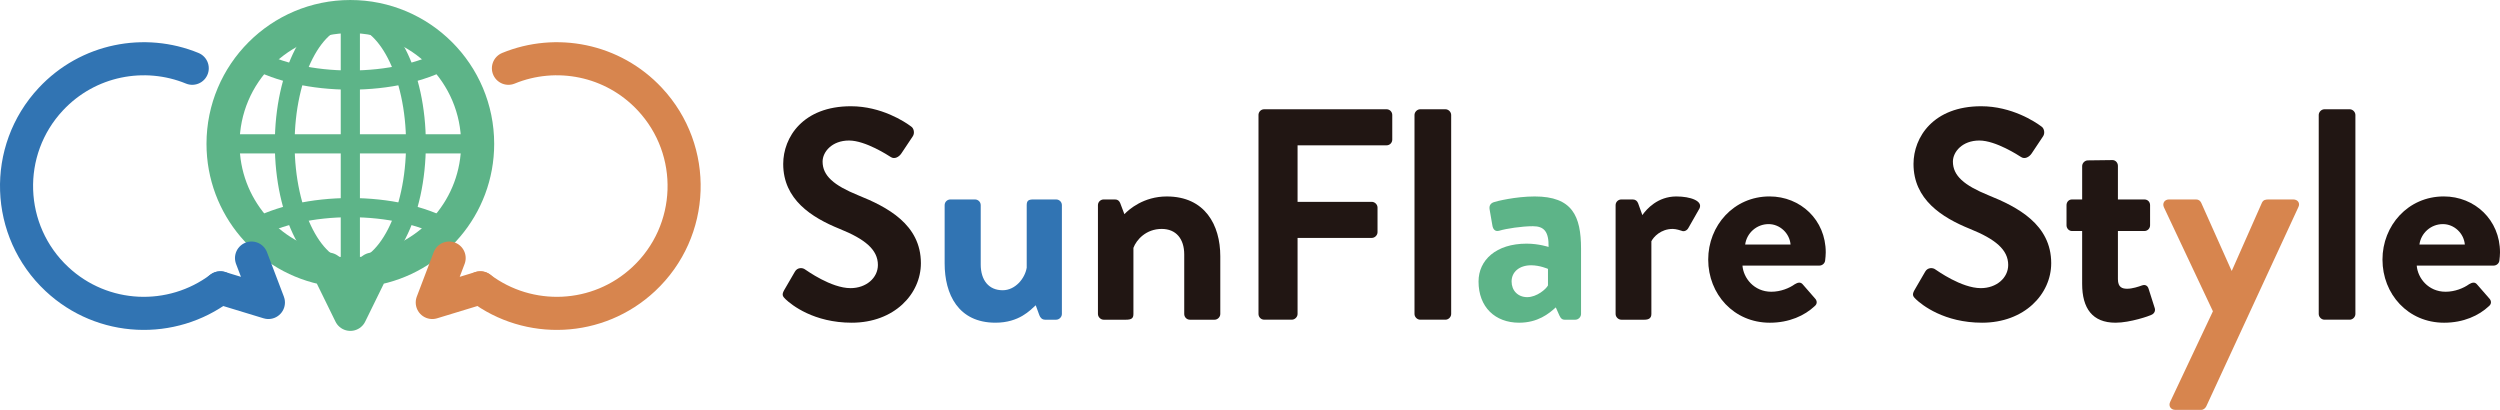 <?xml version="1.0" encoding="utf-8"?>
<!-- Generator: Adobe Illustrator 14.0.0, SVG Export Plug-In . SVG Version: 6.00 Build 43363)  -->
<!DOCTYPE svg PUBLIC "-//W3C//DTD SVG 1.1//EN" "http://www.w3.org/Graphics/SVG/1.1/DTD/svg11.dtd">
<svg version="1.1" id="レイヤー_1" xmlns="http://www.w3.org/2000/svg" xmlns:xlink="http://www.w3.org/1999/xlink" x="0px"
	 y="0px" width="285.584px" height="46.822px" viewBox="0 0 285.584 46.822" enable-background="new 0 0 285.584 46.822"
	 xml:space="preserve">
<path fill="#211613" d="M89.572,33.154l1.236-2.129c0.275-0.48,0.859-0.48,1.167-0.239c0.172,0.103,2.954,2.129,5.186,2.129
	c1.786,0,3.125-1.168,3.125-2.646c0-1.751-1.476-2.953-4.361-4.12c-3.228-1.305-6.456-3.365-6.456-7.418
	c0-3.057,2.266-6.594,7.727-6.594c3.502,0,6.181,1.786,6.868,2.301c0.344,0.206,0.446,0.789,0.206,1.133l-1.305,1.958
	c-0.275,0.412-0.79,0.688-1.202,0.412c-0.275-0.172-2.884-1.889-4.774-1.889c-1.957,0-3.021,1.305-3.021,2.404
	c0,1.613,1.27,2.713,4.052,3.846c3.331,1.34,7.177,3.331,7.177,7.761c0,3.538-3.056,6.801-7.898,6.801
	c-4.328,0-6.869-2.026-7.556-2.679C89.434,33.876,89.262,33.704,89.572,33.154"/>
<path fill="#3174B3" d="M107.91,23.437c0-0.378,0.309-0.653,0.653-0.653h2.816c0.343,0,0.652,0.275,0.652,0.653v6.765
	c0,1.82,0.927,2.953,2.507,2.953c1.442,0,2.541-1.339,2.747-2.575v-7.143c0-0.517,0.206-0.653,0.755-0.653h2.611
	c0.343,0,0.653,0.275,0.653,0.653v12.431c0,0.344-0.31,0.653-0.653,0.653h-1.271c-0.343,0-0.549-0.24-0.653-0.516l-0.412-1.133
	c-0.618,0.549-1.889,1.991-4.602,1.991c-4.258,0-5.803-3.262-5.803-6.765V23.437z"/>
<path fill="#211613" d="M125.422,23.437c0-0.378,0.31-0.653,0.653-0.653h1.305c0.309,0,0.481,0.172,0.584,0.413l0.48,1.27
	c0.516-0.549,2.198-2.025,4.843-2.025c4.361,0,6.112,3.262,6.112,6.834v6.593c0,0.344-0.308,0.653-0.652,0.653h-2.816
	c-0.378,0-0.652-0.31-0.652-0.653v-6.799c0-1.786-0.928-2.919-2.576-2.919c-1.786,0-2.885,1.236-3.228,2.163v7.555
	c0,0.481-0.207,0.653-0.859,0.653h-2.541c-0.343,0-0.653-0.31-0.653-0.653V23.437z"/>
<path fill="#211613" d="M143.761,13.134c0-0.344,0.274-0.653,0.652-0.653h13.977c0.379,0,0.653,0.31,0.653,0.653v2.815
	c0,0.345-0.274,0.653-0.653,0.653h-10.164v6.456h8.481c0.345,0,0.653,0.309,0.653,0.652v2.815c0,0.344-0.309,0.653-0.653,0.653
	h-8.481v8.688c0,0.345-0.31,0.653-0.652,0.653h-3.16c-0.378,0-0.652-0.309-0.652-0.653V13.134z"/>
<path fill="#211613" d="M161.583,13.134c0-0.344,0.311-0.653,0.653-0.653h2.885c0.343,0,0.652,0.31,0.652,0.653v22.733
	c0,0.345-0.31,0.653-0.652,0.653h-2.885c-0.343,0-0.653-0.309-0.653-0.653V13.134z"/>
<path fill="#5DB488" d="M174.392,27.833c1.374,0,2.508,0.377,2.508,0.377c0.034-1.752-0.515-2.369-1.785-2.369
	c-1.271,0-3.057,0.273-3.848,0.515c-0.479,0.137-0.721-0.172-0.79-0.619l-0.309-1.785c-0.104-0.515,0.172-0.756,0.48-0.858
	c0.275-0.104,2.474-0.652,4.671-0.652c4.294,0,5.288,2.232,5.288,5.975v7.452c0,0.345-0.308,0.653-0.651,0.653h-1.237
	c-0.24,0-0.412-0.104-0.584-0.48l-0.412-0.928c-0.789,0.721-2.06,1.751-4.188,1.751c-2.747,0-4.637-1.786-4.637-4.705
	C168.897,29.721,170.89,27.833,174.392,27.833 M174.461,33.944c1.099,0,2.163-0.927,2.37-1.339v-1.889c0,0-0.927-0.412-1.924-0.412
	c-1.34,0-2.232,0.755-2.232,1.854C172.675,33.189,173.396,33.944,174.461,33.944"/>
<path fill="#211613" d="M184.556,23.437c0-0.378,0.311-0.653,0.653-0.653h1.305c0.31,0,0.516,0.172,0.618,0.447l0.481,1.339
	c0.48-0.688,1.752-2.129,3.881-2.129c1.614,0,3.056,0.515,2.644,1.373l-1.271,2.232c-0.171,0.31-0.516,0.446-0.79,0.31
	c-0.104-0.035-0.618-0.206-0.995-0.206c-1.374,0-2.198,0.927-2.439,1.408v8.31c0,0.481-0.309,0.653-0.79,0.653h-2.644
	c-0.343,0-0.653-0.31-0.653-0.653V23.437z"/>
<path fill="#211613" d="M202.14,22.439c3.536,0,6.421,2.68,6.421,6.389c0,0.239-0.034,0.687-0.069,0.927
	c-0.034,0.344-0.343,0.584-0.652,0.584h-8.792c0.104,1.408,1.307,2.988,3.298,2.988c1.064,0,2.06-0.412,2.679-0.859
	c0.344-0.206,0.652-0.274,0.893,0l1.408,1.614c0.24,0.241,0.31,0.619-0.035,0.893c-1.133,1.065-2.885,1.89-5.116,1.89
	c-4.12,0-7.04-3.263-7.04-7.213C195.133,25.771,198.053,22.439,202.14,22.439 M204.542,27.935c-0.103-1.27-1.201-2.335-2.507-2.335
	c-1.374,0-2.507,1.03-2.678,2.335H204.542z"/>
<path fill="#211613" d="M218.69,33.154l1.235-2.129c0.275-0.48,0.859-0.48,1.167-0.239c0.172,0.103,2.954,2.129,5.187,2.129
	c1.786,0,3.125-1.168,3.125-2.646c0-1.751-1.477-2.953-4.361-4.12c-3.228-1.305-6.456-3.365-6.456-7.418
	c0-3.057,2.266-6.594,7.728-6.594c3.502,0,6.181,1.786,6.867,2.301c0.345,0.206,0.446,0.789,0.206,1.133l-1.305,1.958
	c-0.275,0.412-0.79,0.688-1.202,0.412c-0.274-0.172-2.884-1.889-4.773-1.889c-1.957,0-3.021,1.305-3.021,2.404
	c0,1.613,1.271,2.713,4.052,3.846c3.331,1.34,7.178,3.331,7.178,7.761c0,3.538-3.057,6.801-7.898,6.801
	c-4.328,0-6.869-2.026-7.556-2.679C218.552,33.876,218.38,33.704,218.69,33.154"/>
<path fill="#211613" d="M237.852,26.39h-1.168c-0.344,0-0.618-0.309-0.618-0.653v-2.3c0-0.378,0.274-0.653,0.618-0.653h1.168v-3.812
	c0-0.343,0.31-0.652,0.652-0.652l2.815-0.035c0.345,0,0.618,0.31,0.618,0.653v3.846h3.023c0.377,0,0.651,0.275,0.651,0.653v2.3
	c0,0.345-0.274,0.653-0.651,0.653h-3.023v5.495c0,0.961,0.516,1.099,1.065,1.099c0.584,0,1.305-0.241,1.683-0.378
	c0.378-0.138,0.652,0.034,0.755,0.378l0.688,2.163c0.137,0.344-0.034,0.688-0.378,0.824c-0.171,0.103-2.403,0.893-4.086,0.893
	c-2.645,0-3.813-1.647-3.813-4.43V26.39z"/>
<path fill="#D7854E" d="M247.191,23.677c-0.206-0.447,0.069-0.894,0.584-0.894h3.091c0.309,0,0.48,0.173,0.584,0.378l3.469,7.762
	h0.034l3.434-7.762c0.172-0.344,0.413-0.378,0.824-0.378h2.748c0.549,0,0.824,0.446,0.584,0.894L252.034,46.41
	c-0.104,0.206-0.311,0.412-0.584,0.412h-2.954c-0.516,0-0.823-0.445-0.583-0.927l4.877-10.337L247.191,23.677z"/>
<path fill="#211613" d="M264.877,13.134c0-0.344,0.31-0.653,0.653-0.653h2.885c0.343,0,0.651,0.31,0.651,0.653v22.733
	c0,0.345-0.309,0.653-0.651,0.653h-2.885c-0.344,0-0.653-0.309-0.653-0.653V13.134z"/>
<path fill="#211613" d="M279.163,22.439c3.536,0,6.421,2.68,6.421,6.389c0,0.239-0.034,0.687-0.068,0.927
	c-0.034,0.344-0.344,0.584-0.652,0.584h-8.792c0.104,1.408,1.306,2.988,3.297,2.988c1.065,0,2.061-0.412,2.68-0.859
	c0.343-0.206,0.651-0.274,0.892,0l1.409,1.614c0.24,0.241,0.308,0.619-0.035,0.893c-1.133,1.065-2.885,1.89-5.117,1.89
	c-4.12,0-7.04-3.263-7.04-7.213C272.156,25.771,275.076,22.439,279.163,22.439 M281.566,27.935c-0.103-1.27-1.202-2.335-2.507-2.335
	c-1.374,0-2.507,1.03-2.679,2.335H281.566z"/>
<path fill="none" stroke="#5DB488" stroke-width="3.779" stroke-linecap="round" stroke-linejoin="round" stroke-miterlimit="10" d="
	M54.563,16.433C54.563,8.4,48.051,1.89,40.02,1.89c-8.031,0-14.542,6.511-14.542,14.543c0,7.166,5.187,13.105,12.008,14.308
	l2.534,5.168l2.535-5.168C49.375,29.538,54.563,23.599,54.563,16.433z"/>
<circle fill="none" stroke="#5DB488" stroke-width="3.15" stroke-miterlimit="10" cx="40.02" cy="16.432" r="14.542"/>
<path fill="none" stroke="#5DB488" stroke-width="2.261" stroke-miterlimit="10" d="M40.02,30.975
	c-4.139,0-7.495-6.511-7.495-14.543c0-8.031,3.356-14.542,7.495-14.542"/>
<path fill="none" stroke="#5DB488" stroke-width="2.261" stroke-miterlimit="10" d="M40.02,30.975c4.139,0,7.495-6.511,7.495-14.543
	c0-8.031-3.356-14.542-7.495-14.542"/>
<path fill="none" stroke="#5DB488" stroke-width="2.19" stroke-miterlimit="10" d="M50.898,6.782
	c-2.664,1.451-6.551,2.365-10.879,2.365c-4.327,0-8.214-0.914-10.878-2.365"/>
<path fill="none" stroke="#5DB488" stroke-width="2.19" stroke-miterlimit="10" d="M50.898,26.081
	c-2.664-1.45-6.551-2.364-10.879-2.364c-4.327,0-8.214,0.914-10.878,2.364"/>
<line fill="none" stroke="#5DB488" stroke-width="2.19" stroke-miterlimit="10" x1="25.477" y1="16.432" x2="54.562" y2="16.432"/>
<line fill="none" stroke="#5DB488" stroke-width="2.19" stroke-miterlimit="10" x1="40.02" y1="30.975" x2="40.02" y2="1.89"/>
<path fill="none" stroke="#3174B3" stroke-width="3.779" stroke-linecap="round" stroke-linejoin="round" stroke-miterlimit="10" d="
	M25.171,32.882c-5.536,4.171-13.432,3.893-18.67-1.003c-5.867-5.484-6.178-14.688-0.693-20.554
	c4.246-4.544,10.721-5.756,16.152-3.526"/>
<polyline fill="none" stroke="#3174B3" stroke-width="3.779" stroke-linecap="round" stroke-linejoin="round" stroke-miterlimit="10" points="
	28.732,29.48 30.661,34.554 25.171,32.882 "/>
<path fill="none" stroke="#D7854E" stroke-width="3.779" stroke-linecap="round" stroke-linejoin="round" stroke-miterlimit="10" d="
	M54.868,32.882c5.536,4.171,13.432,3.893,18.67-1.003c5.867-5.484,6.178-14.688,0.693-20.554C69.985,6.781,63.51,5.569,58.079,7.799
	"/>
<polyline fill="none" stroke="#D7854E" stroke-width="3.779" stroke-linecap="round" stroke-linejoin="round" stroke-miterlimit="10" points="
	51.307,29.48 49.379,34.554 54.868,32.882 "/>
</svg>
